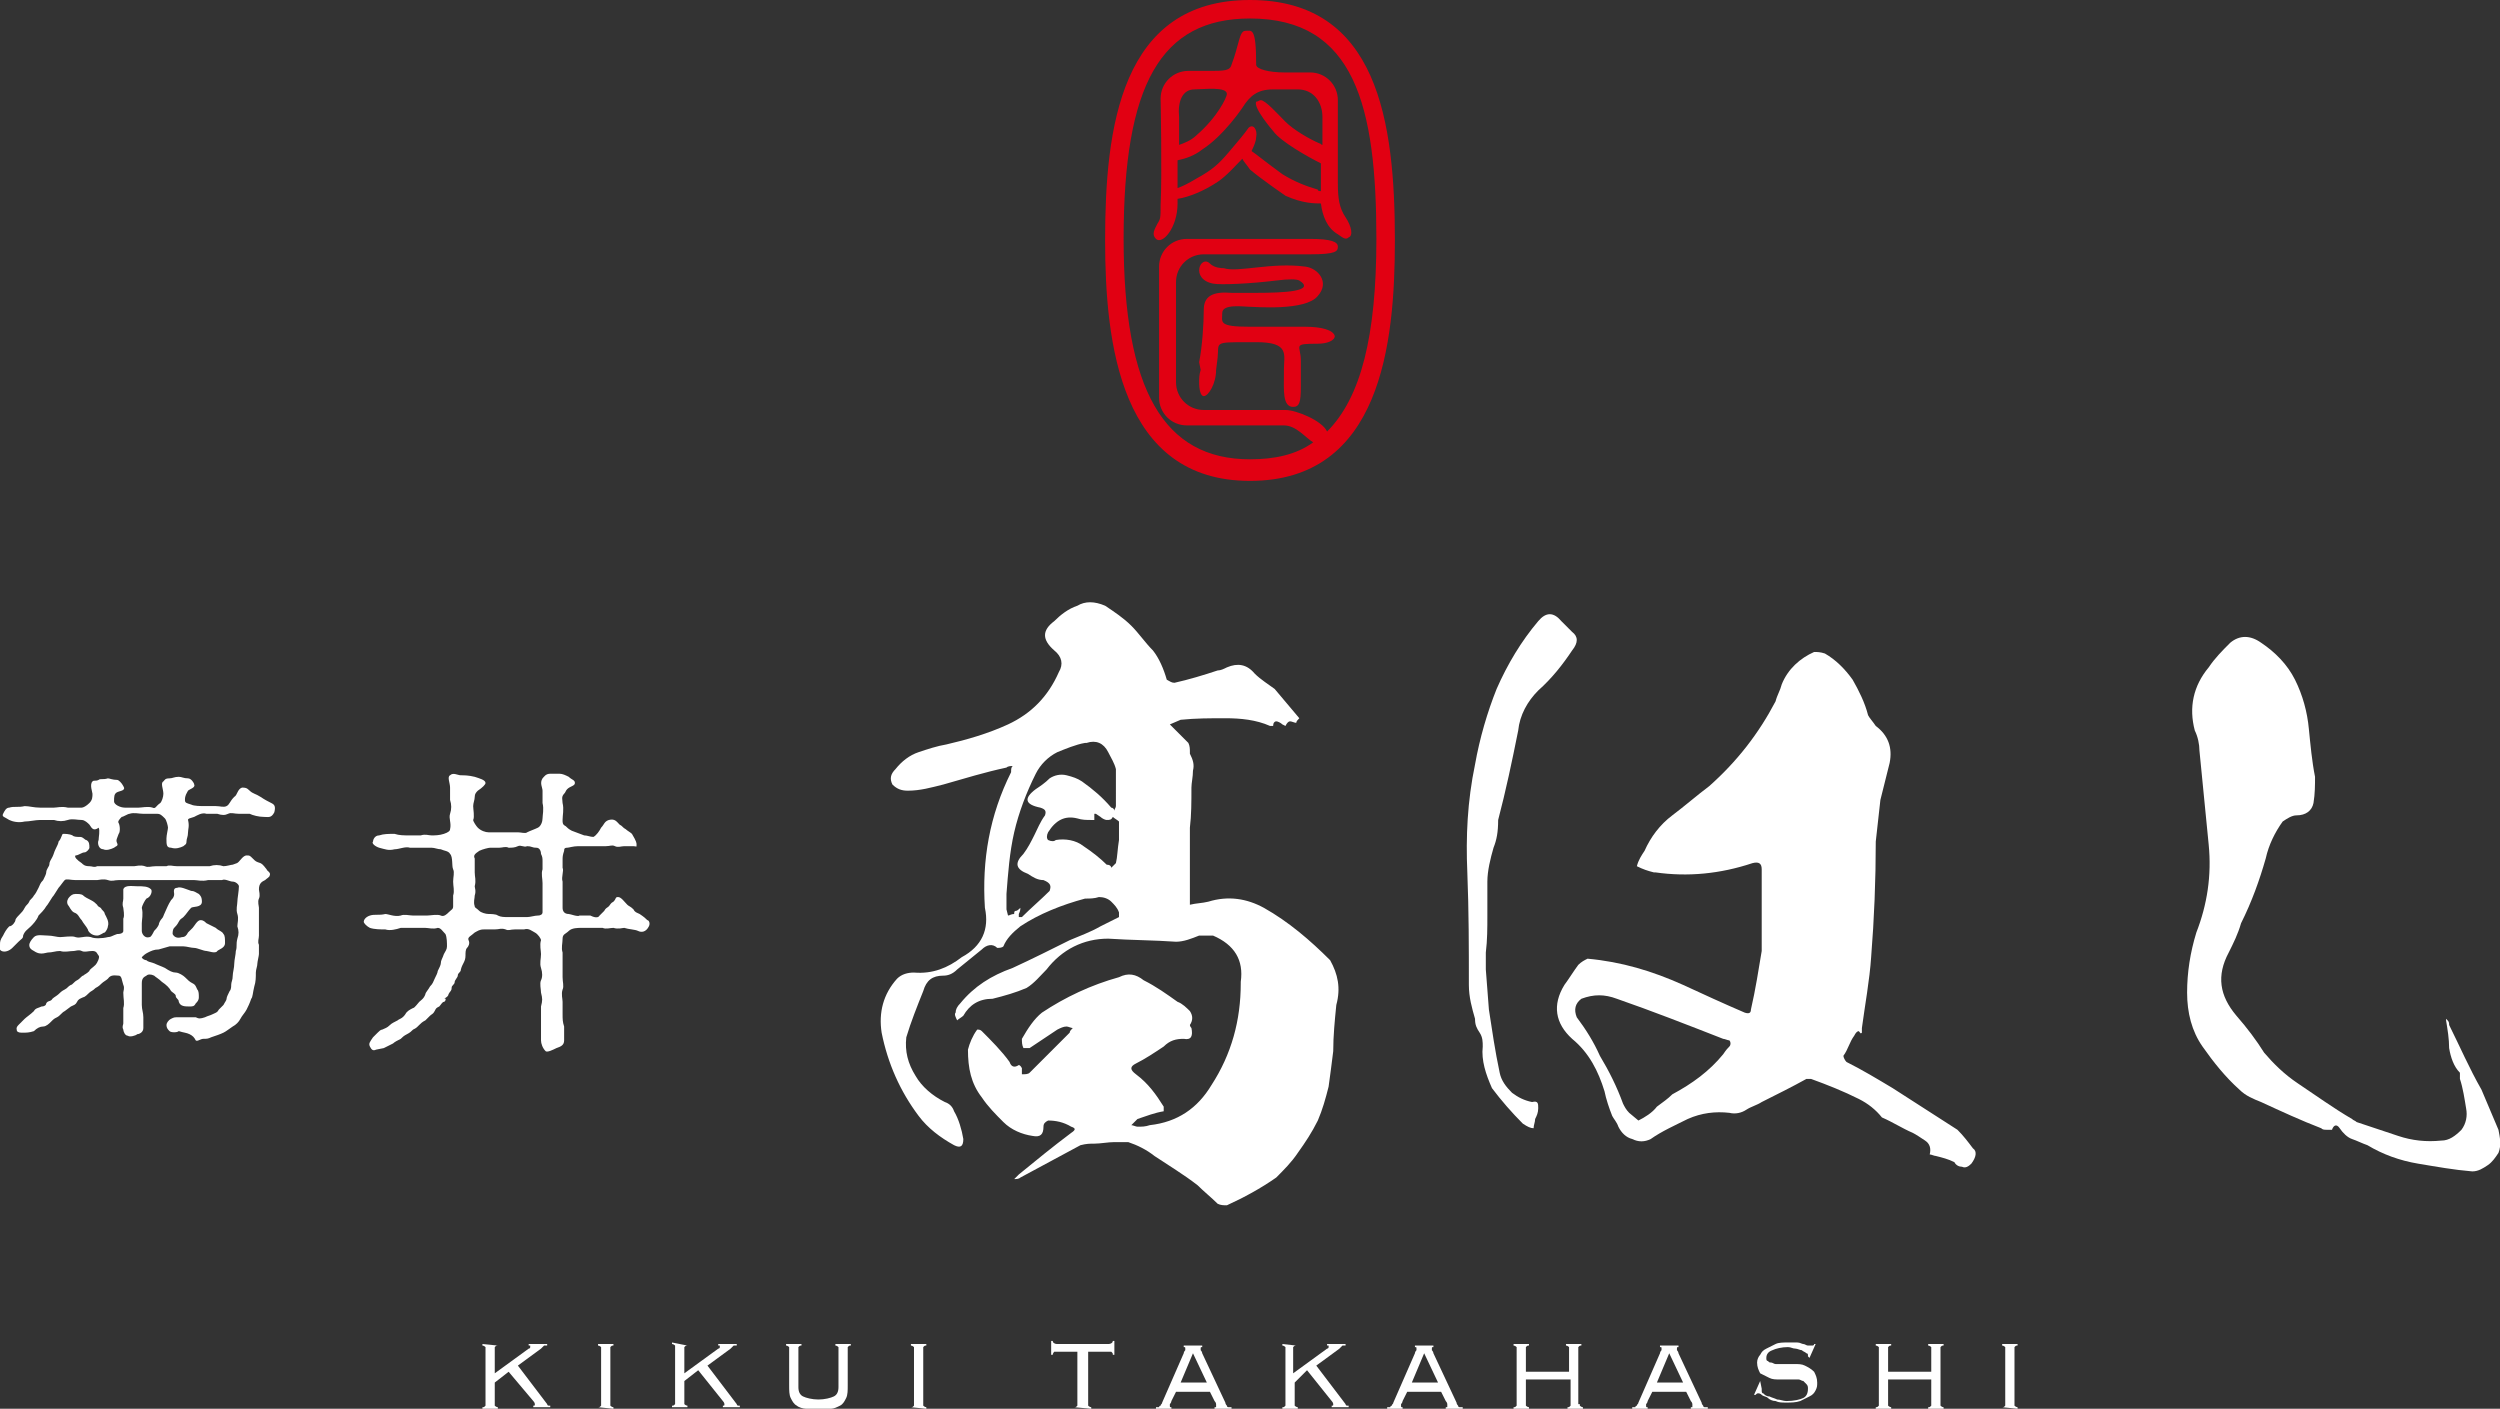 <?xml version="1.0" encoding="utf-8"?>
<!-- Generator: Adobe Illustrator 26.0.1, SVG Export Plug-In . SVG Version: 6.00 Build 0)  -->
<svg version="1.1" id="レイヤー_1" xmlns="http://www.w3.org/2000/svg" xmlns:xlink="http://www.w3.org/1999/xlink" x="0px"
	 y="0px" width="162.2px" height="91.4px" viewBox="0 0 162.2 91.4" style="enable-background:new 0 0 162.2 91.4;"
	 xml:space="preserve">
<rect x="0" y="0" width="162.2" height="91.4" fill="#333333" stroke="none"/>
<style type="text/css">
	.st0{fill:#FFFFFF;}
	.st1{fill:#E10012;}
	.st2{fill:#BF0000;}
	.st3{fill:#231815;}
	.st4{fill:none;stroke:#000000;stroke-width:1.545;stroke-miterlimit:10;}
	.st5{clip-path:url(#SVGID_00000087383093987161344290000016189732191693451914_);}
</style>
<g>
	<g>
		<g>
			<path class="st0" d="M32.3,87.3c-0.1,0-0.1,0-0.2,0.1c0,0,0,0.1,0,0.1v1.6l2.2-1.6c0,0,0.1,0,0.1-0.1c0,0,0,0,0-0.1c0,0,0,0,0,0
				c0,0,0,0-0.1,0v-0.1h1.2v0.1c-0.1,0-0.1,0-0.2,0c0,0-0.1,0.1-0.2,0.2l-1.5,1.1l1.9,2.5c0,0.1,0.1,0.1,0.1,0.1c0,0,0.1,0,0.1,0
				v0.1h-1.1v-0.1c0.1,0,0.1,0,0.1-0.1c0,0,0-0.1-0.1-0.2L33,89l-0.9,0.7v1.4c0,0.1,0,0.1,0,0.1c0,0,0.1,0.1,0.2,0.1v0.1h-1v-0.1
				c0.1,0,0.1,0,0.2-0.1c0,0,0-0.1,0-0.1v-3.6c0-0.1,0-0.1,0-0.1c0,0-0.1-0.1-0.2-0.1v-0.1L32.3,87.3L32.3,87.3z"/>
			<path class="st0" d="M38.8,91.3c0.1,0,0.1,0,0.2-0.1c0,0,0-0.1,0-0.1v-3.6c0-0.1,0-0.1,0-0.1c0,0-0.1-0.1-0.2-0.1v-0.1h1v0.1
				c-0.1,0-0.1,0-0.2,0.1c0,0,0,0.1,0,0.1v3.6c0,0.1,0,0.1,0,0.1c0,0,0.1,0.1,0.2,0.1v0.1L38.8,91.3L38.8,91.3z"/>
			<path class="st0" d="M44.6,87.3c-0.1,0-0.1,0-0.2,0.1c0,0,0,0.1,0,0.1v1.6l2.2-1.6c0,0,0.1,0,0.1-0.1c0,0,0,0,0-0.1c0,0,0,0,0,0
				c0,0,0,0-0.1,0v-0.1h1.2v0.1c-0.1,0-0.1,0-0.2,0c0,0-0.1,0.1-0.2,0.2l-1.5,1.1l1.9,2.5c0,0.1,0.1,0.1,0.1,0.1c0,0,0.1,0,0.1,0
				v0.1h-1.1v-0.1c0.1,0,0.1,0,0.1-0.1c0,0,0-0.1-0.1-0.2l-1.6-2l-0.9,0.7v1.4c0,0.1,0,0.1,0,0.1c0,0,0.1,0.1,0.2,0.1v0.1h-1v-0.1
				c0.1,0,0.1,0,0.2-0.1c0,0,0-0.1,0-0.1v-3.6c0-0.1,0-0.1,0-0.1c0,0-0.1-0.1-0.2-0.1v-0.1L44.6,87.3L44.6,87.3z"/>
			<path class="st0" d="M51.2,87.5c0-0.1,0-0.1,0-0.1c0,0-0.1-0.1-0.2-0.1v-0.1h1v0.1c-0.1,0-0.1,0-0.2,0.1c0,0,0,0.1,0,0.1V90
				c0,0.3,0.1,0.5,0.3,0.6c0.2,0.1,0.6,0.2,1,0.2c0.4,0,0.8-0.1,1-0.2c0.2-0.1,0.3-0.3,0.3-0.6v-2.5c0-0.1,0-0.1,0-0.1
				c0,0-0.1-0.1-0.2-0.1v-0.1h1v0.1c-0.1,0-0.1,0-0.2,0.1c0,0,0,0.1,0,0.1v2.4c0,0.3,0,0.6-0.1,0.8c-0.1,0.2-0.2,0.4-0.4,0.5
				c-0.2,0.1-0.4,0.2-0.6,0.2c-0.2,0-0.5,0.1-0.8,0.1c-0.3,0-0.6,0-0.8-0.1c-0.2,0-0.5-0.1-0.6-0.2c-0.2-0.1-0.3-0.3-0.4-0.5
				c-0.1-0.2-0.1-0.5-0.1-0.8V87.5z"/>
			<path class="st0" d="M59.1,91.3c0.1,0,0.1,0,0.2-0.1c0,0,0-0.1,0-0.1v-3.6c0-0.1,0-0.1,0-0.1c0,0-0.1-0.1-0.2-0.1v-0.1h1v0.1
				c-0.1,0-0.1,0-0.2,0.1c0,0,0,0.1,0,0.1v3.6c0,0.1,0,0.1,0,0.1c0,0,0.1,0.1,0.2,0.1v0.1L59.1,91.3L59.1,91.3z"/>
			<path class="st0" d="M69.7,91.3c0.1,0,0.1,0,0.2-0.1c0,0,0-0.1,0-0.1v-3.4h-1.3c-0.1,0-0.2,0-0.2,0c0,0-0.1,0.1-0.1,0.2h-0.1V87
				h0.1c0,0.1,0.1,0.2,0.3,0.2h3.3c0.2,0,0.3-0.1,0.3-0.2h0.1v0.9h-0.1c0-0.1,0-0.1-0.1-0.2c0,0-0.1,0-0.2,0h-1.3v3.4
				c0,0.1,0,0.1,0,0.1c0,0,0.1,0.1,0.2,0.1v0.1L69.7,91.3L69.7,91.3z"/>
			<path class="st0" d="M76,90.9c0,0,0,0.1-0.1,0.2c0,0.1,0,0.1,0,0.1c0,0.1,0,0.1,0.1,0.1v0.1h-1v-0.1c0,0,0.1,0,0.1,0
				c0,0,0,0,0.1,0c0,0,0-0.1,0.1-0.1c0-0.1,0.1-0.1,0.1-0.2l1.4-3.2c0-0.1,0.1-0.2,0.1-0.2c0,0,0-0.1,0-0.1c0-0.1,0-0.1-0.1-0.1
				v-0.1H78v0.1c-0.1,0-0.1,0-0.1,0.1c0,0,0,0.1,0,0.1c0,0,0.1,0.1,0.1,0.2l1.5,3.2c0,0.1,0.1,0.2,0.1,0.2c0,0.1,0.1,0.1,0.1,0.1
				c0,0,0,0,0.1,0c0,0,0.1,0,0.1,0v0.1h-1.1v-0.1c0.1,0,0.1,0,0.1,0c0,0,0,0,0-0.1c0,0,0-0.1,0-0.1c0,0,0-0.1-0.1-0.2l-0.3-0.6h-2.2
				L76,90.9z M78.3,89.7l-0.9-1.9l-0.8,1.9H78.3z"/>
			<path class="st0" d="M84.1,87.3c-0.1,0-0.1,0-0.2,0.1c0,0,0,0.1,0,0.1v1.6l2.2-1.6c0,0,0.1,0,0.1-0.1c0,0,0,0,0-0.1c0,0,0,0,0,0
				c0,0,0,0-0.1,0v-0.1h1.2v0.1c-0.1,0-0.1,0-0.2,0c0,0-0.1,0.1-0.2,0.2l-1.5,1.1l1.9,2.5c0,0.1,0.1,0.1,0.1,0.1c0,0,0.1,0,0.1,0
				v0.1h-1.1v-0.1c0.1,0,0.1,0,0.1-0.1c0,0,0-0.1-0.1-0.2l-1.6-2L84,89.7v1.4c0,0.1,0,0.1,0,0.1c0,0,0.1,0.1,0.2,0.1v0.1h-1v-0.1
				c0.1,0,0.1,0,0.2-0.1c0,0,0-0.1,0-0.1v-3.6c0-0.1,0-0.1,0-0.1c0,0-0.1-0.1-0.2-0.1v-0.1L84.1,87.3L84.1,87.3z"/>
			<path class="st0" d="M91,90.9c0,0,0,0.1-0.1,0.2c0,0.1,0,0.1,0,0.1c0,0.1,0,0.1,0.1,0.1v0.1h-1v-0.1c0,0,0.1,0,0.1,0
				c0,0,0,0,0.1,0c0,0,0-0.1,0.1-0.1c0-0.1,0.1-0.1,0.1-0.2l1.4-3.2c0-0.1,0.1-0.2,0.1-0.2c0,0,0-0.1,0-0.1c0-0.1,0-0.1-0.1-0.1
				v-0.1H93v0.1c-0.1,0-0.1,0-0.1,0.1c0,0,0,0.1,0,0.1c0,0,0.1,0.1,0.1,0.2l1.5,3.2c0,0.1,0.1,0.2,0.1,0.2c0,0.1,0.1,0.1,0.1,0.1
				c0,0,0,0,0.1,0c0,0,0.1,0,0.1,0v0.1h-1.1v-0.1c0.1,0,0.1,0,0.1,0c0,0,0,0,0-0.1c0,0,0-0.1,0-0.1c0,0,0-0.1-0.1-0.2l-0.3-0.6h-2.2
				L91,90.9z M93.3,89.7l-0.9-1.9l-0.8,1.9H93.3z"/>
			<path class="st0" d="M102.5,91.1c0,0.1,0,0.1,0,0.1c0,0,0.1,0.1,0.2,0.1v0.1h-1v-0.1c0.1,0,0.1,0,0.2-0.1c0,0,0-0.1,0-0.1v-1.6
				H99v1.6c0,0.1,0,0.1,0,0.1c0,0,0.1,0.1,0.2,0.1v0.1h-1v-0.1c0.1,0,0.1,0,0.2-0.1c0,0,0-0.1,0-0.1v-3.6c0-0.1,0-0.1,0-0.1
				c0,0-0.1-0.1-0.2-0.1v-0.1h1v0.1c-0.1,0-0.1,0-0.2,0.1c0,0,0,0.1,0,0.1V89h2.8v-1.5c0-0.1,0-0.1,0-0.1c0,0-0.1-0.1-0.2-0.1v-0.1
				h1v0.1c-0.1,0-0.1,0-0.2,0.1c0,0,0,0.1,0,0.1V91.1z"/>
			<path class="st0" d="M106.9,90.9c0,0,0,0.1-0.1,0.2c0,0.1,0,0.1,0,0.1c0,0.1,0,0.1,0.1,0.1v0.1h-1v-0.1c0,0,0.1,0,0.1,0
				c0,0,0,0,0.1,0c0,0,0-0.1,0.1-0.1c0-0.1,0.1-0.1,0.1-0.2l1.4-3.2c0-0.1,0.1-0.2,0.1-0.2c0,0,0-0.1,0-0.1c0-0.1,0-0.1-0.1-0.1
				v-0.1h1.2v0.1c-0.1,0-0.1,0-0.1,0.1c0,0,0,0.1,0,0.1c0,0,0.1,0.1,0.1,0.2l1.5,3.2c0,0.1,0.1,0.2,0.1,0.2c0,0.1,0.1,0.1,0.1,0.1
				c0,0,0,0,0.1,0c0,0,0.1,0,0.1,0v0.1h-1.1v-0.1c0.1,0,0.1,0,0.1,0c0,0,0,0,0-0.1c0,0,0-0.1,0-0.1c0,0,0-0.1-0.1-0.2l-0.3-0.6h-2.2
				L106.9,90.9z M109.2,89.7l-0.9-1.9l-0.8,1.9H109.2z"/>
			<path class="st0" d="M114.3,90.1c0,0,0,0.1,0,0.1c0,0.1,0,0.2,0.1,0.2c0.1,0.1,0.2,0.2,0.4,0.2c0.2,0.1,0.3,0.1,0.5,0.2
				c0.2,0,0.4,0.1,0.6,0.1c0.5,0,0.9-0.1,1.1-0.2c0.2-0.1,0.3-0.3,0.3-0.6c0-0.1,0-0.2-0.1-0.3c-0.1-0.1-0.1-0.1-0.2-0.2
				c-0.1,0-0.2-0.1-0.3-0.1c-0.1,0-0.3,0-0.4,0c-0.2,0-0.5,0-0.8,0c-0.3,0-0.5,0-0.7-0.1c-0.2-0.1-0.4-0.2-0.6-0.3
				c-0.1-0.2-0.2-0.4-0.2-0.7c0-0.2,0.1-0.4,0.2-0.5c0.1-0.2,0.2-0.3,0.4-0.4c0.2-0.1,0.4-0.2,0.6-0.3c0.2-0.1,0.5-0.1,0.8-0.1
				c0.2,0,0.4,0,0.6,0c0.2,0,0.3,0.1,0.4,0.1c0.1,0,0.2,0.1,0.3,0.1c0.1,0,0.1,0,0.2,0c0.1,0,0.1,0,0.1,0c0,0,0.1,0,0.1-0.1l0.1,0
				l-0.4,0.9l-0.1-0.1c0,0,0-0.1,0-0.1c0,0,0-0.1-0.1-0.1c-0.1-0.1-0.2-0.1-0.3-0.2c-0.1,0-0.3-0.1-0.4-0.1c-0.2,0-0.3-0.1-0.5-0.1
				c-0.4,0-0.8,0.1-1,0.2c-0.3,0.1-0.4,0.3-0.4,0.5c0,0.1,0,0.2,0.1,0.2c0.1,0.1,0.1,0.1,0.2,0.1c0.1,0,0.2,0.1,0.3,0.1
				c0.1,0,0.3,0,0.4,0c0.2,0,0.5,0,0.8,0c0.3,0,0.5,0,0.7,0.1c0.2,0.1,0.4,0.2,0.6,0.4c0.1,0.2,0.2,0.4,0.2,0.7c0,0.2,0,0.3-0.1,0.5
				c-0.1,0.2-0.2,0.3-0.4,0.4c-0.2,0.1-0.4,0.2-0.6,0.3c-0.3,0.1-0.6,0.1-0.9,0.1c-0.3,0-0.5,0-0.7-0.1c-0.2,0-0.4-0.1-0.5-0.2
				c-0.1-0.1-0.3-0.1-0.4-0.2c-0.1-0.1-0.2-0.1-0.2-0.1c-0.1,0-0.1,0-0.2,0.1l-0.1,0l0.4-0.9L114.3,90.1z"/>
			<path class="st0" d="M125.9,91.1c0,0.1,0,0.1,0,0.1c0,0,0.1,0.1,0.2,0.1v0.1h-1v-0.1c0.1,0,0.1,0,0.2-0.1c0,0,0-0.1,0-0.1v-1.6
				h-2.8v1.6c0,0.1,0,0.1,0,0.1c0,0,0.1,0.1,0.2,0.1v0.1h-1v-0.1c0.1,0,0.1,0,0.2-0.1c0,0,0-0.1,0-0.1v-3.6c0-0.1,0-0.1,0-0.1
				c0,0-0.1-0.1-0.2-0.1v-0.1h1v0.1c-0.1,0-0.1,0-0.2,0.1c0,0,0,0.1,0,0.1V89h2.8v-1.5c0-0.1,0-0.1,0-0.1c0,0-0.1-0.1-0.2-0.1v-0.1
				h1v0.1c-0.1,0-0.1,0-0.2,0.1c0,0,0,0.1,0,0.1V91.1z"/>
			<path class="st0" d="M129.9,91.3c0.1,0,0.1,0,0.2-0.1c0,0,0-0.1,0-0.1v-3.6c0-0.1,0-0.1,0-0.1c0,0-0.1-0.1-0.2-0.1v-0.1h1v0.1
				c-0.1,0-0.1,0-0.2,0.1c0,0,0,0.1,0,0.1v3.6c0,0.1,0,0.1,0,0.1c0,0,0.1,0.1,0.2,0.1v0.1L129.9,91.3L129.9,91.3z"/>
		</g>
	</g>
	<g>
		<g>
			<path class="st0" d="M86.7,65.2c-0.1,1-0.2,2-0.2,3c-0.1,0.8-0.2,1.6-0.3,2.3c-0.2,0.8-0.4,1.5-0.7,2.2c-0.4,0.8-0.8,1.4-1.3,2.1
				c-0.4,0.6-0.9,1.1-1.4,1.6c-1,0.7-2.1,1.3-3.2,1.8c-0.2,0-0.4,0-0.6-0.1c-0.4-0.4-0.9-0.8-1.3-1.2c-0.9-0.7-1.9-1.3-2.8-1.9
				c-0.5-0.4-1.1-0.7-1.7-0.9c-0.3,0-0.5,0-0.9,0c-0.4,0-0.9,0.1-1.3,0.1c-0.3,0-0.5,0-0.9,0.1c-1.3,0.7-2.6,1.4-3.9,2.1
				c-0.1,0.1-0.3,0.1-0.4,0.1c0.1-0.1,0.2-0.2,0.3-0.3c1.1-0.9,2.2-1.8,3.4-2.7c0.3-0.2,0.3-0.3,0-0.4c-0.5-0.3-1-0.4-1.5-0.4
				c-0.2,0.1-0.3,0.2-0.3,0.4c0,0.5-0.2,0.7-0.7,0.6c-0.7-0.1-1.4-0.4-1.9-0.9c-0.5-0.5-1-1-1.4-1.6c-0.7-0.9-0.9-1.9-0.9-3.1
				c0.1-0.4,0.3-0.9,0.6-1.3c0.1,0,0.2,0,0.3,0.1c0.6,0.6,1.3,1.3,1.8,2c0.1,0.3,0.3,0.4,0.6,0.2c0,0,0.1,0,0.2,0.2v0.4
				c0.2,0,0.4,0,0.5-0.1l2.6-2.6c0-0.1,0.1-0.2,0.2-0.3c-0.1,0-0.3-0.1-0.4-0.1c-0.2,0-0.4,0.1-0.6,0.2c-0.6,0.4-1.2,0.8-1.8,1.2
				c-0.1,0-0.3,0-0.4,0c-0.1-0.2-0.1-0.4-0.1-0.6c0.4-0.7,0.8-1.3,1.3-1.7c1.5-1,3.2-1.8,5-2.3c0.6-0.3,1.1-0.2,1.6,0.2
				c0.8,0.4,1.5,0.9,2.2,1.4c0.3,0.1,0.6,0.4,0.8,0.6c0.2,0.3,0.2,0.6,0,0.9c0,0,0,0.1,0.1,0.2c0.1,0.5,0,0.8-0.5,0.7
				c-0.5,0-0.9,0.1-1.3,0.5c-0.6,0.4-1.2,0.8-1.8,1.1c-0.4,0.2-0.4,0.4,0,0.7c0.8,0.6,1.3,1.3,1.8,2.1l0,0.3
				c-0.6,0.1-1.1,0.3-1.7,0.5L73.4,73c0.1,0,0.3,0.1,0.4,0.1c0.3,0,0.5,0,0.8-0.1c1.8-0.2,3.1-1.1,4-2.6c1.3-2,1.9-4.2,1.9-6.6v-0.1
				c0.2-1.4-0.4-2.4-1.8-3c-0.3,0-0.6,0-0.9,0c-0.5,0.2-1,0.4-1.5,0.4c-1.4-0.1-2.9-0.1-4.4-0.2c-1.6,0-3,0.7-4,2
				c-0.4,0.4-0.8,0.9-1.3,1.2c-0.7,0.3-1.4,0.5-2.2,0.7c-0.9,0-1.5,0.4-1.9,1.1c-0.1,0.1-0.3,0.2-0.4,0.3c-0.1-0.2-0.2-0.4-0.1-0.5
				c0-0.2,0.1-0.4,0.3-0.6c0.9-1.1,2-1.8,3.4-2.3c1.3-0.6,2.5-1.2,3.7-1.8c0.7-0.3,1.3-0.5,2-0.9c0.4-0.2,0.8-0.4,1.2-0.6
				c0-0.1,0-0.1,0-0.2c0,0,0-0.1,0-0.1c-0.1-0.3-0.3-0.5-0.5-0.7c-0.2-0.2-0.5-0.3-0.8-0.3c-0.3,0.1-0.6,0.1-0.9,0.1
				c-1.5,0.4-3,1-4.2,1.8c-0.5,0.4-0.9,0.8-1.1,1.3c-0.1,0.1-0.3,0.1-0.4,0.1c-0.3-0.3-0.7-0.2-1,0.1l-1.6,1.3
				c-0.3,0.3-0.6,0.4-0.9,0.4c-0.7,0-1.1,0.3-1.3,1c-0.4,1-0.8,2-1.1,3c-0.1,0.9,0.1,1.7,0.6,2.5c0.4,0.7,1.1,1.3,1.9,1.7
				c0.3,0.1,0.5,0.3,0.6,0.6c0.3,0.5,0.5,1.2,0.6,1.8c0,0.5-0.2,0.6-0.6,0.4c-0.9-0.5-1.7-1.1-2.3-1.9c-1.2-1.6-2-3.4-2.4-5.4
				c-0.2-1.3,0.1-2.5,1-3.5c0.3-0.3,0.7-0.4,1.1-0.4c1.2,0.1,2.2-0.3,3.1-1c1.3-0.7,1.8-1.8,1.5-3.2c-0.2-3.1,0.3-6,1.7-8.8
				c0-0.2,0-0.3,0.1-0.4c-0.1,0-0.3,0-0.4,0.1c-1.4,0.3-2.7,0.7-4.1,1.1c-0.8,0.2-1.5,0.4-2.3,0.4c-0.4,0-0.7-0.1-1-0.4
				c-0.2-0.4-0.1-0.7,0.2-1c0.4-0.5,0.9-0.9,1.5-1.1c0.6-0.2,1.2-0.4,1.8-0.5c1.3-0.3,2.7-0.7,4-1.3c1.5-0.7,2.6-1.8,3.3-3.4
				c0.3-0.5,0.2-1-0.3-1.4c-0.8-0.7-0.8-1.3,0-1.9c0.4-0.4,0.9-0.8,1.5-1c0.5-0.3,1.1-0.3,1.8,0c0.6,0.4,1.2,0.8,1.7,1.3
				c0.5,0.5,0.9,1.1,1.4,1.6c0.4,0.5,0.7,1.2,0.9,1.9c0.2,0.1,0.3,0.2,0.5,0.2c0.9-0.2,1.9-0.5,2.8-0.8c0.2,0,0.4-0.1,0.6-0.2
				c0.7-0.3,1.3-0.2,1.8,0.4c0.4,0.4,0.9,0.7,1.3,1c0.5,0.6,1.1,1.3,1.6,1.9c-0.1,0.1-0.2,0.2-0.2,0.3c-0.1,0-0.3-0.1-0.4-0.1
				c-0.1,0-0.2,0.1-0.3,0.3l-0.2-0.1c-0.1-0.1-0.3-0.2-0.4-0.2c-0.1,0-0.2,0.1-0.2,0.3h-0.2c-0.9-0.4-1.9-0.5-2.9-0.5
				s-1.9,0-2.9,0.1L75.9,47c0.1,0.1,0.2,0.2,0.3,0.3c0.3,0.3,0.6,0.6,0.9,0.9c0.1,0.2,0.1,0.4,0.1,0.6c0,0.1,0,0.1,0,0.1
				c0.2,0.4,0.3,0.7,0.2,1.1c0,0.4-0.1,0.8-0.1,1.1c0,0.9,0,1.8-0.1,2.6c0,1.3,0,2.6,0,3.9c0,0.4,0,0.7,0,1.1
				c0.4-0.1,0.8-0.1,1.2-0.2c1.3-0.4,2.5-0.2,3.6,0.4c1.6,0.9,3,2.1,4.3,3.4C86.8,63.2,87,64.1,86.7,65.2z M67.7,57.1
				c-0.4,0-0.7-0.2-1-0.4c-0.8-0.3-0.9-0.7-0.3-1.3c0.3-0.4,0.5-0.8,0.7-1.2c0.2-0.4,0.4-0.9,0.7-1.3c0.1-0.3,0-0.4-0.3-0.5
				c-1-0.2-1.1-0.6-0.3-1.2c0.3-0.2,0.6-0.4,0.9-0.7c0.3-0.2,0.7-0.3,1.1-0.2c0.4,0.1,0.7,0.2,1,0.4c0.7,0.5,1.3,1,1.9,1.7
				c0.1,0,0.2,0.1,0.2,0.2c0-0.1,0.1-0.2,0.1-0.3V51c0-0.4,0-0.8,0-1.1c-0.1-0.4-0.3-0.7-0.5-1.1c-0.3-0.6-0.8-0.8-1.4-0.6
				c0,0-0.1,0-0.1,0c-0.6,0.1-1.3,0.4-1.8,0.6c-0.6,0.3-1.1,0.8-1.4,1.4c-0.6,1.2-1.1,2.5-1.4,3.8c-0.3,1.3-0.4,2.7-0.5,4
				c0,0.3,0,0.6,0,1l0.1,0.4c0.1,0,0.2-0.1,0.4-0.1c0-0.1,0-0.2,0.1-0.2c0.1,0,0.2-0.1,0.3-0.2c0,0.1,0,0.2-0.1,0.4
				c0,0.1,0,0.1,0,0.2h0.2c0.6-0.6,1.2-1.1,1.8-1.7C68.2,57.5,68.2,57.3,67.7,57.1z M72.6,54.5L72.6,54.5c0-0.4,0-0.8,0-1.2
				c-0.1-0.1-0.3-0.2-0.4-0.3c-0.1,0.2-0.2,0.2-0.4,0.2c-0.1,0-0.3-0.1-0.4-0.2l-0.3-0.2c-0.1,0-0.1,0-0.1,0c0,0.1,0,0.2,0,0.4
				c0,0-0.1,0-0.2,0c-0.3,0-0.6,0-0.9-0.1c-0.8-0.2-1.4,0.1-1.9,0.9c-0.1,0.2-0.1,0.4,0,0.5c0.2,0.1,0.4,0.1,0.5,0
				c0.6-0.1,1.3,0,1.8,0.4c0.6,0.4,1.1,0.8,1.5,1.2c0.2,0,0.3,0.1,0.3,0.2c0.1-0.1,0.2-0.2,0.3-0.3C72.5,55.6,72.5,55.1,72.6,54.5z"
				/>
			<path class="st0" d="M96.9,55c-0.2,0.7-0.4,1.5-0.4,2.2c0,0.8,0,1.5,0,2.2c0,0.8,0,1.6-0.1,2.4v1.1l0.2,2.6
				c0.2,1.3,0.4,2.7,0.7,4.1c0.1,0.5,0.4,0.9,0.8,1.3c0.4,0.3,0.8,0.5,1.3,0.6c0.4-0.1,0.4,0.1,0.4,0.4c0,0.3-0.1,0.5-0.2,0.7
				c0,0.2-0.1,0.4-0.1,0.6c-0.2,0-0.4-0.1-0.7-0.3c-0.7-0.7-1.4-1.5-2-2.3c-0.4-0.9-0.7-1.8-0.6-2.7c0-0.3,0-0.6-0.2-0.9
				c-0.2-0.3-0.3-0.5-0.3-0.9c-0.2-0.7-0.4-1.4-0.4-2.2c0-2.4,0-4.8-0.1-7.3c-0.1-2.3,0-4.6,0.5-7c0.3-1.7,0.8-3.4,1.4-4.9
				c0.7-1.6,1.6-3.1,2.7-4.4c0.5-0.6,1-0.6,1.5,0c0.2,0.2,0.4,0.4,0.7,0.7c0.4,0.3,0.4,0.7,0,1.2c-0.6,0.9-1.3,1.8-2.2,2.6
				c-0.7,0.7-1.2,1.6-1.3,2.6c-0.4,2-0.8,3.9-1.3,5.8C97.2,54,97.1,54.5,96.9,55z M127.9,75.5c-0.2,0.2-0.4,0.3-0.6,0.2
				c-0.2,0-0.4-0.1-0.5-0.3c-0.4-0.2-0.8-0.3-1.2-0.4c-0.1,0-0.3-0.1-0.4-0.1c0.1-0.4,0-0.7-0.3-0.9c-0.3-0.2-0.6-0.4-0.8-0.5
				c-0.7-0.3-1.3-0.7-2-1c-0.4-0.5-0.9-0.9-1.5-1.2c-1-0.5-2-0.9-3.1-1.3c-0.1,0-0.2,0-0.3,0c-0.9,0.5-1.9,1-2.9,1.5
				c-0.3,0.2-0.7,0.3-1,0.5c-0.3,0.2-0.7,0.3-1.1,0.2c-0.9-0.1-1.8,0-2.7,0.4c-0.8,0.4-1.7,0.8-2.4,1.3c-0.4,0.2-0.8,0.2-1.2,0
				c-0.4-0.1-0.7-0.4-0.9-0.8c-0.1-0.3-0.3-0.5-0.4-0.7c-0.2-0.5-0.4-1.1-0.5-1.6c-0.4-1.3-1-2.5-2.1-3.4c-1.1-1-1.3-2.2-0.5-3.5
				c0.3-0.4,0.6-0.9,0.9-1.3c0.2-0.2,0.4-0.3,0.6-0.4c2.2,0.2,4.2,0.8,6.2,1.7c1.3,0.6,2.6,1.2,4,1.8c0.3,0.1,0.4,0,0.4-0.2
				c0.3-1.3,0.5-2.6,0.7-3.8v-5.3c0-0.4-0.2-0.5-0.6-0.4c-2.1,0.7-4.2,0.9-6.3,0.6h-0.1c-0.4-0.1-0.7-0.2-1.1-0.4
				c0.1-0.4,0.3-0.7,0.5-1c0.4-0.9,1-1.7,1.8-2.3c0.8-0.6,1.6-1.3,2.4-1.9c1.8-1.6,3.2-3.4,4.3-5.5c0.1-0.4,0.3-0.7,0.4-1.1
				c0.4-1,1.2-1.7,2.1-2.1c0.2,0,0.4,0,0.7,0.1c0.7,0.4,1.3,1,1.8,1.7c0.4,0.7,0.8,1.5,1,2.3c0.1,0.2,0.3,0.4,0.5,0.7
				c0.8,0.6,1.1,1.4,0.9,2.4c-0.2,0.8-0.4,1.6-0.6,2.4c-0.1,0.9-0.2,1.8-0.3,2.7c0,2.5-0.1,5-0.3,7.5c-0.1,1.5-0.4,3.1-0.6,4.6
				c0,0.1,0,0.2,0,0.3c-0.1,0.1-0.1,0-0.2-0.1c-0.1,0-0.2,0.1-0.3,0.3c-0.3,0.4-0.4,0.9-0.7,1.3c0,0.1,0.1,0.3,0.2,0.4
				c1,0.5,2,1.1,3,1.7c1.4,0.9,2.8,1.8,4.2,2.7c0.4,0.4,0.7,0.8,1,1.2C128.3,74.7,128.2,75.1,127.9,75.5z M112.2,67.9
				c0.1-0.1,0.1-0.3,0-0.4c-0.1,0-0.3-0.1-0.4-0.1c-2.3-0.9-4.6-1.8-6.9-2.6c-0.8-0.3-1.5-0.3-2.3,0c-0.4,0.3-0.5,0.7-0.3,1.2
				c0.6,0.8,1.1,1.6,1.5,2.5c0.6,1,1.1,2,1.5,3.1c0.1,0.2,0.2,0.4,0.4,0.6l0.6,0.5c0.4-0.2,0.9-0.5,1.2-0.9c0.4-0.3,0.7-0.5,1-0.8
				c1.3-0.7,2.4-1.5,3.3-2.6C112,68.1,112.1,68,112.2,67.9z"/>
			<path class="st0" d="M162.1,74.8c-0.2,0.3-0.4,0.6-0.7,0.8c-0.3,0.2-0.6,0.4-1,0.4c-1.2-0.1-2.3-0.3-3.5-0.5
				c-1.2-0.2-2.3-0.6-3.3-1.2c-0.3-0.1-0.7-0.3-1-0.4c-0.3-0.1-0.6-0.4-0.8-0.7c-0.2-0.3-0.4-0.2-0.5,0.1c-0.1,0-0.2,0-0.3,0
				c-0.2,0-0.3,0-0.4-0.1c-1.3-0.5-2.6-1.1-3.9-1.7c-0.5-0.2-1-0.4-1.4-0.8c-0.9-0.8-1.7-1.8-2.4-2.8c-0.7-1-1-2.2-1-3.5
				c0-1.3,0.2-2.6,0.6-3.9c0.7-1.8,1-3.7,0.8-5.7c-0.2-2-0.4-4.1-0.6-6.1c0-0.4-0.1-0.9-0.3-1.3c-0.4-1.5-0.1-2.9,0.9-4.1
				c0.4-0.6,0.9-1.1,1.4-1.6c0.6-0.5,1.3-0.5,2,0c0.9,0.6,1.7,1.4,2.2,2.4c0.5,1,0.8,2.1,0.9,3.2c0.1,1,0.2,2.1,0.4,3.1
				c0,0.5,0,1.1-0.1,1.7c-0.1,0.5-0.5,0.8-1.1,0.8c-0.3,0-0.6,0.2-0.9,0.4c-0.5,0.7-0.9,1.5-1.1,2.4c-0.4,1.4-0.9,2.8-1.6,4.2
				c-0.2,0.7-0.5,1.3-0.8,1.9c-0.8,1.5-0.6,2.8,0.5,4.1c0.7,0.8,1.3,1.6,1.8,2.4c0.6,0.7,1.3,1.4,2.2,2c1.2,0.8,2.3,1.6,3.5,2.3
				c0.1,0.1,0.2,0.1,0.3,0.2c0.9,0.3,1.8,0.6,2.7,0.9c0.9,0.3,1.8,0.4,2.8,0.3c0.5,0,0.9-0.3,1.3-0.7c0.3-0.4,0.4-0.9,0.3-1.4
				c-0.1-0.6-0.2-1.3-0.4-1.9c0-0.1,0-0.2,0-0.4c-0.4-0.4-0.6-1-0.7-1.6c0-0.6-0.1-1.2-0.2-1.8c0,0,0,0,0-0.1c0,0,0.1,0.1,0.1,0.1
				c0.1,0.1,0.1,0.2,0.1,0.3c0.7,1.4,1.3,2.8,2.1,4.2l1.1,2.6C162.2,73.8,162.3,74.3,162.1,74.8z"/>
		</g>
		<g>
			<g>
				<path class="st0" d="M12.7,56.2c0.3,0,0.7,0,0.9,0c0.3-0.1,0.6-0.1,0.9,0c0.2,0,0.5-0.1,0.6-0.1c0.3-0.1,0.3-0.1,0.4-0.2
					c0.1-0.1,0.3-0.4,0.5-0.4c0.2,0,0.2,0,0.4,0.2c0.2,0.2,0.2,0.2,0.5,0.3c0.2,0.1,0.3,0.3,0.4,0.4c0,0.1,0.3,0.2,0.2,0.4
					c0,0.1-0.2,0.2-0.3,0.3c-0.2,0.1-0.4,0.2-0.4,0.6c0,0.1,0.1,0.4,0,0.6c-0.1,0.2,0,0.5,0,0.6c0,0.2,0,0.4,0,0.6
					c0,0.3,0,0.5,0,0.6c0,0.2,0,0.4,0,0.6c0,0.2-0.1,0.4,0,0.6c0,0.2,0,0.5,0,0.6c0,0.1-0.1,0.5-0.1,0.6c0,0.2-0.1,0.4-0.1,0.6
					c0,0.3,0,0.6-0.1,0.9c-0.1,0.4-0.1,0.7-0.2,0.8c-0.1,0.3-0.2,0.5-0.3,0.7c-0.1,0.2-0.3,0.4-0.4,0.6c-0.1,0.2-0.3,0.4-0.5,0.5
					c-0.3,0.2-0.4,0.3-0.6,0.4c-0.2,0.1-0.5,0.2-0.8,0.3c-0.2,0.1-0.3,0.1-0.5,0.1c-0.2,0-0.4,0.2-0.5,0.1c-0.1-0.2-0.2-0.3-0.4-0.4
					c-0.2-0.1-0.4-0.1-0.7-0.2C11.5,67,11.1,67,11,66.9c-0.1-0.1-0.2-0.2-0.2-0.4c0-0.1,0.1-0.3,0.3-0.4c0.2-0.1,0.2-0.1,0.5-0.1
					c0.2,0,0.5,0,0.6,0c0.2,0,0.4,0,0.5,0c0.2,0.1,0.3,0.1,0.6,0c0.2-0.1,0.3-0.1,0.5-0.2c0.2-0.1,0.3-0.1,0.4-0.3l0.3-0.3
					c0.1-0.2,0.2-0.3,0.2-0.4c0-0.1,0.1-0.3,0.2-0.5C15,64.2,15,64,15,63.9c0-0.2,0.1-0.3,0.1-0.6c0-0.2,0.1-0.5,0.1-0.8
					c0-0.2,0.1-0.6,0.1-0.8c0.1-0.3,0-0.4,0.1-0.8c0.1-0.3,0.1-0.5,0-0.8c0-0.2,0.1-0.5,0-0.8c-0.1-0.3,0-0.6,0-0.8s0.1-0.7,0.1-1
					c0-0.1-0.2-0.3-0.4-0.3c-0.2,0-0.5-0.2-0.7-0.1c-0.3,0-0.5,0-0.9,0c-0.4,0.1-0.7,0-0.9,0c-0.2,0-0.4,0-0.7,0c-0.3,0-0.5,0-0.7,0
					c-0.3,0-0.5,0-0.7,0c-0.2,0-0.5,0-0.7,0H9.1H8.4H7.7c-0.3,0-0.4,0.1-0.7,0c-0.3-0.1-0.6,0-0.7,0c-0.2,0-0.6,0-0.7,0H4.9
					c-0.3,0-0.6-0.1-0.7,0c-0.1,0.1-0.3,0.4-0.4,0.5c-0.2,0.3-0.3,0.5-0.4,0.6c-0.2,0.3-0.3,0.5-0.4,0.6c-0.1,0.2-0.4,0.5-0.5,0.6
					C2.4,59.7,2.1,60,2,60.1c-0.2,0.2-0.4,0.3-0.5,0.6c0,0.2-0.1,0.2-0.3,0.4c-0.1,0.1-0.2,0.2-0.4,0.4c-0.2,0.2-0.5,0.3-0.7,0.2
					C-0.1,61.6,0,61.4,0,61.3c0-0.2,0-0.3,0.2-0.6c0.1-0.2,0.2-0.4,0.4-0.6C0.8,60.1,1,59.8,1,59.7c0-0.1,0.2-0.3,0.3-0.4
					c0.1-0.1,0.2-0.2,0.3-0.4c0.1-0.2,0.2-0.2,0.3-0.4c0-0.1,0.2-0.2,0.3-0.4c0.1-0.1,0.2-0.3,0.3-0.5c0.1-0.2,0.1-0.3,0.3-0.5
					C2.9,56.9,3,56.7,3,56.6c0-0.2,0.2-0.4,0.2-0.5c0-0.2,0.1-0.3,0.2-0.5c0.1-0.2,0.1-0.3,0.2-0.5c0.1-0.2,0.2-0.4,0.2-0.5
					C4,54.4,4,54.1,4.1,54.1c0.1,0,0.4,0,0.6,0.1c0.1,0.1,0.3,0.1,0.5,0.1c0.2,0,0.3,0.2,0.4,0.2c0.2,0.1,0.2,0.3,0.2,0.5
					c0,0.1-0.2,0.3-0.3,0.3c-0.2,0-0.4,0.2-0.6,0.2C4.8,55.6,5,55.8,5.3,56c0.1,0.1,0.2,0.2,0.5,0.2c0.2,0,0.3,0.1,0.5,0
					c0.4,0,0.7,0,1,0c0.2,0,0.4,0,0.7,0c0.2,0,0.4,0,0.7,0c0.1,0,0.4-0.1,0.7,0c0.2,0.1,0.4,0,0.7,0c0.2,0,0.5,0,0.7,0
					c0.2-0.1,0.4,0,0.7,0H12H12.7z M3.5,52.4c0.2,0,0.5-0.1,0.9,0c0.2,0,0.6,0,0.9,0c0.1,0,0.3-0.1,0.5-0.3C6,51.9,6,51.7,6,51.5
					c0-0.1-0.2-0.6,0-0.8c0.1-0.1,0.2,0,0.4-0.1c0.1-0.1,0.3,0,0.6-0.1c0.1,0,0.3,0.1,0.6,0.1c0.1,0,0.3,0.2,0.4,0.4
					c0.2,0.3-0.2,0.3-0.4,0.4c-0.2,0.1-0.2,0.3-0.2,0.6c0,0.2,0.4,0.4,0.7,0.4c0.3,0,0.6,0,0.9,0c0.2,0,0.6-0.1,0.9,0
					c0.2,0.1,0.2-0.1,0.5-0.3c0.1-0.1,0.2-0.4,0.2-0.6c0-0.3-0.2-0.7,0-0.8c0.1-0.1,0.1-0.2,0.4-0.2c0.2,0,0.3-0.1,0.6-0.1
					c0.2,0,0.3,0.1,0.6,0.1c0.2,0,0.4,0.3,0.4,0.4c0.1,0.2-0.3,0.3-0.4,0.4c-0.1,0.2-0.2,0.3-0.2,0.6c0,0.2,0.1,0.2,0.4,0.3
					c0.2,0.1,0.6,0.1,0.9,0.1c0.2,0,0.5,0,0.7,0c0.3,0,0.5,0.1,0.7,0c0.2-0.1,0.2-0.3,0.5-0.6c0.2-0.1,0.2-0.5,0.5-0.6
					c0.2,0,0.3,0,0.5,0.2c0.2,0.2,0.4,0.2,0.7,0.4c0.3,0.2,0.5,0.3,0.7,0.4c0.2,0.1,0.3,0.2,0.2,0.6c-0.2,0.4-0.4,0.3-0.7,0.3
					c-0.3,0-0.7-0.1-0.9-0.2c-0.2,0-0.4,0-0.7,0c-0.3,0-0.5-0.1-0.7,0c-0.2,0.1-0.4,0.1-0.7,0c-0.2,0-0.6,0-0.7,0
					c-0.3-0.1-0.6,0.1-0.8,0.2c-0.3,0.1-0.4,0.1-0.4,0.2c0.1,0.4,0,0.6,0,0.8c0,0.3-0.1,0.4-0.1,0.6c0,0.2-0.1,0.2-0.2,0.3
					c-0.2,0.1-0.5,0.2-0.8,0.1c-0.3,0-0.3-0.2-0.3-0.6c0-0.2,0.1-0.6,0.1-0.7c0-0.1-0.1-0.5-0.2-0.6c-0.2-0.2-0.3-0.3-0.5-0.3
					c-0.2,0-0.6,0-0.9,0c-0.3,0-0.6-0.1-0.9,0c-0.1,0-0.4,0.2-0.5,0.2c-0.1,0.1-0.3,0.3-0.2,0.4c0.1,0.2,0.1,0.6,0,0.7
					c-0.1,0.3-0.2,0.4-0.1,0.6c0.1,0.2-0.1,0.2-0.2,0.3c-0.2,0.1-0.5,0.2-0.7,0.1c-0.3,0-0.4-0.4-0.3-0.6c0-0.2,0.1-0.6,0-0.8
					C6,54,5.9,53.6,5.8,53.5c-0.1-0.1-0.3-0.3-0.5-0.3c-0.3,0-0.6-0.1-0.9,0c-0.3,0.1-0.6,0.1-0.9,0c-0.3,0-0.5,0-0.9,0
					c-0.3,0-0.7,0.1-1,0.1c-0.4,0.1-0.8,0-1-0.1c-0.3-0.2-0.5-0.2-0.4-0.4c0.1-0.2,0.2-0.4,0.4-0.4c0.3-0.1,0.6,0,1-0.1
					c0.3,0,0.6,0.1,1,0.1H3.5z M10.3,61.6c-0.3,0-0.5,0.1-0.7,0.2c-0.2,0.1-0.3,0.2-0.4,0.3c0,0.1,0.2,0.2,0.3,0.2
					c0.1,0.1,0.2,0.1,0.5,0.2c0.2,0.1,0.5,0.2,0.7,0.3c0.3,0.2,0.5,0.3,0.7,0.3c0.2,0,0.5,0.2,0.6,0.3c0.2,0.2,0.3,0.3,0.5,0.4
					c0.2,0.1,0.2,0.2,0.3,0.4c0.1,0.1,0.1,0.3,0.1,0.5c0,0.2-0.1,0.3-0.2,0.4c-0.1,0.2-0.2,0.2-0.4,0.2c-0.3,0-0.6,0-0.7-0.3
					c0-0.2-0.2-0.2-0.2-0.4c0-0.1-0.2-0.2-0.3-0.3c-0.1-0.2-0.3-0.4-0.6-0.6c-0.2-0.2-0.4-0.3-0.5-0.4c-0.2-0.1-0.4-0.1-0.5,0
					c-0.2,0.1-0.3,0.2-0.3,0.5c0,0.2,0,0.4,0,0.6c0,0.3,0,0.5,0,0.8c0,0.3,0.1,0.5,0.1,0.8v0.7c0,0.3-0.3,0.4-0.4,0.4
					c-0.1,0.1-0.5,0.2-0.6,0.1C8.1,67.2,8,66.9,8,66.8c-0.1-0.2,0-0.3,0-0.4c0-0.4,0-0.6,0-1c0.1-0.3,0-0.6,0-1c0-0.1,0.1-0.3,0-0.5
					c-0.1-0.3-0.1-0.6-0.3-0.6c-0.2,0-0.5-0.1-0.7,0.2c-0.1,0.1-0.3,0.2-0.4,0.3c-0.1,0.1-0.2,0.2-0.4,0.3c-0.2,0.2-0.3,0.2-0.4,0.3
					c-0.1,0.1-0.3,0.3-0.4,0.3c-0.2,0.1-0.3,0.1-0.4,0.3c-0.1,0.2-0.2,0.2-0.4,0.3l-0.4,0.3C4,65.7,3.9,65.9,3.7,66
					c-0.2,0.1-0.2,0.1-0.4,0.3c-0.1,0.1-0.3,0.3-0.5,0.3c-0.2,0-0.4,0.1-0.6,0.3C1.9,67,1.7,67,1.5,67c-0.2,0-0.3,0-0.4-0.1
					c0-0.1-0.1-0.2,0.1-0.4c0.1-0.1,0.2-0.2,0.4-0.4C1.7,66,2,65.8,2.2,65.6c0.1-0.2,0.3-0.2,0.5-0.3C2.9,65.3,3,65.2,3,65.1
					c0.1-0.2,0.3-0.1,0.4-0.3c0.1-0.1,0.3-0.2,0.4-0.3c0.1-0.1,0.2-0.2,0.4-0.3c0.2-0.1,0.2-0.2,0.4-0.3c0.1,0,0.2-0.2,0.4-0.3
					c0.2-0.1,0.3-0.3,0.4-0.3c0.1-0.1,0.2-0.1,0.4-0.3c0-0.1,0.2-0.2,0.4-0.4c0.1-0.1,0.3-0.5,0.2-0.6c-0.1-0.1-0.1-0.3-0.4-0.3
					c-0.3,0-0.5,0.1-0.7,0c-0.2-0.1-0.4,0-0.5,0c-0.3,0-0.6,0.1-0.9,0c-0.3,0-0.5,0.1-0.8,0.1c-0.4,0.1-0.6,0.1-0.9-0.1
					c-0.2-0.1-0.3-0.2-0.3-0.4c0-0.1,0.1-0.3,0.3-0.5c0.2-0.2,0.6-0.1,0.9-0.1c0.3,0,0.6,0.1,0.8,0.1c0.2,0,0.8-0.1,1,0
					c0.3,0.1,0.6-0.1,1,0c0.2,0.1,0.7,0.1,1.1,0c0.2,0,0.3-0.1,0.6-0.2C7.9,60.6,8,60.5,8,60.4c0-0.3,0-0.5,0-0.8
					c0.1-0.2,0-0.6,0-0.7c-0.1-0.3,0-0.4,0-0.6c0-0.1,0-0.5,0-0.6c0.1-0.3,0.6-0.2,0.9-0.2c0.4,0,0.7,0,0.9,0.2
					c0.1,0.1,0,0.5-0.3,0.6c-0.1,0.1-0.3,0.5-0.3,0.6c0.1,0.4,0,0.8,0,1c0,0.2,0,0.3,0,0.5c0,0.2,0.2,0.5,0.5,0.4
					c0.1,0,0.2-0.2,0.3-0.4c0.1-0.1,0.2-0.2,0.3-0.4c0-0.1,0.1-0.3,0.2-0.4c0.1-0.1,0.1-0.2,0.2-0.4c0.1-0.2,0.2-0.5,0.4-0.8
					c0.1-0.1,0.2-0.2,0.2-0.4c0-0.1-0.1-0.4,0.2-0.4c0.2-0.1,0.6,0.1,0.9,0.2c0.2,0,0.3,0.1,0.5,0.2c0.1,0.1,0.2,0.2,0.2,0.5
					c0,0.4-0.6,0.3-0.7,0.4c-0.2,0.2-0.3,0.4-0.5,0.6c-0.1,0.1-0.2,0.1-0.3,0.3c-0.1,0.2-0.2,0.3-0.3,0.4c-0.1,0.1-0.1,0.3-0.1,0.4
					c0.1,0.2,0.3,0.3,0.6,0.2c0.2,0,0.3-0.1,0.4-0.3c0.1-0.1,0.2-0.2,0.3-0.3c0.1-0.1,0.3-0.5,0.5-0.5c0.1,0,0.2,0,0.4,0.2
					c0.2,0.1,0.4,0.2,0.6,0.3c0.2,0.2,0.4,0.2,0.5,0.4c0.1,0.1,0.1,0.3,0.1,0.6c0,0.3-0.4,0.4-0.5,0.5c-0.1,0.2-0.6,0-0.7,0
					c-0.2,0-0.6-0.2-0.8-0.2c-0.2,0-0.5-0.1-0.7-0.1H11L10.3,61.6z M5.3,59.7c-0.2-0.2-0.2-0.4-0.5-0.5c-0.2-0.1-0.3-0.4-0.4-0.5
					c-0.1-0.2,0-0.4,0.1-0.5C4.6,58.1,4.7,58,4.9,58c0.2,0,0.4,0,0.5,0.1c0.1,0.1,0.3,0.2,0.5,0.3c0.2,0.1,0.3,0.2,0.4,0.3
					c0.1,0.2,0.2,0.1,0.3,0.3c0.1,0.1,0.2,0.2,0.2,0.3c0.1,0.2,0.3,0.5,0.2,0.8c0,0.1-0.1,0.3-0.2,0.4c-0.1,0-0.3,0.2-0.5,0.2
					c-0.4,0-0.6-0.3-0.6-0.4C5.6,60.1,5.4,59.9,5.3,59.7z"/>
				<path class="st0" d="M37.9,54.2c0.2,0,0.4,0.1,0.6,0.1c0.2-0.1,0.4-0.4,0.5-0.6c0.2-0.2,0.2-0.4,0.5-0.5
					c0.4-0.1,0.5,0.1,0.7,0.3c0.2,0.1,0.2,0.2,0.4,0.3c0.1,0.1,0.3,0.2,0.4,0.3c0.3,0.5,0.3,0.6,0.3,0.7c0,0.2,0,0.1-0.2,0.1
					c-0.2,0-0.4,0-0.6,0c-0.2,0-0.4,0.1-0.6,0c-0.2-0.1-0.3,0-0.6,0c-0.2,0-0.4,0-0.6,0c-0.2,0-0.4,0-0.6,0c-0.2,0-0.5,0-0.6,0
					c-0.3,0-0.6,0.1-0.7,0.1c-0.2,0-0.2,0.1-0.2,0.2c-0.1,0.3-0.1,0.4-0.1,0.6c0,0.1,0,0.3,0,0.5c0.1,0.2-0.1,0.6,0,0.9
					c0,0.2,0,0.6,0,0.9c0,0.2,0,0.6,0,0.8c0,0.2,0.1,0.4,0.4,0.4c0.1,0,0.6,0.2,0.7,0.1c0.2,0,0.4,0,0.7,0c0.2,0.1,0.5,0.2,0.6,0
					c0.1-0.1,0.2-0.2,0.3-0.3c0.1-0.2,0.2-0.2,0.3-0.3c0.1-0.1,0.1-0.2,0.3-0.3c0.2-0.2,0.1-0.3,0.3-0.3c0.2,0,0.4,0.3,0.6,0.5
					c0.1,0.1,0.2,0.1,0.4,0.3c0.1,0.2,0.2,0.2,0.4,0.3c0.3,0.2,0.4,0.3,0.5,0.4c0.1,0,0.2,0.2,0.1,0.4c-0.2,0.4-0.5,0.4-0.7,0.3
					c-0.2-0.1-0.6-0.1-0.9-0.2c-0.1,0-0.4,0.1-0.7,0c-0.2,0-0.5,0.1-0.7,0c-0.1,0-0.4,0-0.7,0c-0.3,0-0.4,0-0.7,0
					c-0.2,0-0.6,0-0.8,0.2c-0.2,0.2-0.4,0.2-0.4,0.5c0,0.3-0.1,0.6,0,0.9c0,0.3,0,0.6,0,0.8c0,0.2,0,0.6,0,0.8c0,0.3,0.1,0.6,0,0.8
					c-0.1,0.3,0,0.6,0,0.8c0,0.3,0,0.6,0,0.8c0,0.3,0,0.5,0.1,0.8c0,0.4,0,0.7,0,0.9c0,0.3-0.2,0.4-0.5,0.5
					c-0.2,0.1-0.6,0.3-0.7,0.2c-0.2-0.2-0.3-0.5-0.3-0.7c0-0.2,0-0.2,0-0.5c0-0.3,0-0.6,0-0.9c0-0.3,0-0.6,0-0.8
					c0.1-0.4,0.1-0.5,0-0.9c0-0.2-0.1-0.6,0-0.8c0.1-0.2,0.1-0.5,0-0.8c-0.1-0.3,0-0.6,0-0.9c0-0.2-0.1-0.6,0-0.9
					c0-0.1-0.2-0.4-0.4-0.5c-0.2-0.1-0.4-0.3-0.7-0.2c-0.2,0-0.5,0-0.6,0c-0.3,0-0.4,0.1-0.6,0c-0.3-0.1-0.4,0-0.7,0
					c-0.3,0-0.5,0-0.7,0c-0.3,0-0.4,0.1-0.6,0.2c-0.2,0.2-0.5,0.3-0.4,0.5c0.1,0.2,0,0.4-0.1,0.5c-0.1,0.1-0.1,0.3-0.1,0.5
					c0,0.4-0.2,0.5-0.3,0.9c0,0.2-0.2,0.2-0.2,0.4c0,0.1-0.2,0.3-0.2,0.4c0,0.2-0.2,0.2-0.2,0.4c0,0.2-0.1,0.2-0.2,0.4
					c0,0.1-0.1,0.2-0.3,0.3C29,64.7,28.9,65,28.8,65c-0.1,0-0.2,0.2-0.3,0.3c-0.2,0.1-0.2,0.1-0.3,0.3c-0.1,0.2-0.2,0.2-0.3,0.3
					c-0.1,0.1-0.2,0.2-0.3,0.3c-0.2,0.1-0.3,0.2-0.4,0.3c-0.2,0.2-0.2,0.2-0.4,0.3c-0.1,0.1-0.2,0.2-0.4,0.3
					c-0.2,0.1-0.3,0.2-0.4,0.3c-0.2,0.1-0.4,0.2-0.5,0.3c-0.2,0.1-0.4,0.2-0.6,0.3l-0.5,0.1c-0.2,0.1-0.3,0-0.4-0.2
					c-0.1-0.2,0-0.3,0.2-0.6c0.1-0.1,0.2-0.2,0.3-0.3c0.1-0.1,0.2-0.2,0.3-0.2c0.2-0.1,0.3-0.1,0.5-0.3c0.1-0.1,0.3-0.2,0.5-0.3
					c0.1-0.1,0.3-0.1,0.5-0.4c0.1-0.2,0.3-0.3,0.5-0.4c0.1,0,0.3-0.3,0.4-0.4c0.1-0.1,0.3-0.2,0.4-0.5c0-0.1,0.2-0.3,0.3-0.5
					c0.2-0.2,0.2-0.3,0.3-0.5c0.1-0.2,0.2-0.4,0.2-0.5c0.1-0.2,0.2-0.4,0.2-0.5c0-0.2,0.1-0.3,0.2-0.6c0.1-0.2,0.2-0.3,0.2-0.5
					c0-0.2,0-0.6-0.1-0.8c-0.2-0.2-0.3-0.4-0.5-0.4c-0.3,0.1-0.6,0-0.8,0c-0.2,0-0.5,0-0.8,0c-0.3,0-0.6,0-0.8,0
					c-0.3,0.1-0.7,0.2-1,0.1c-0.3,0-0.7,0-1-0.1c-0.2-0.1-0.4-0.3-0.4-0.4c0-0.1,0.1-0.3,0.4-0.4c0.3-0.1,0.6,0,1-0.1
					c0.2,0,0.6,0.2,1,0.1c0.2-0.1,0.6,0,0.8,0c0.3,0,0.5,0,0.9,0c0.2,0,0.7-0.1,0.9,0c0.2,0.1,0.4-0.1,0.5-0.2
					c0.2-0.2,0.3-0.2,0.3-0.4c0-0.1,0-0.4,0-0.7c0.1-0.3,0-0.6,0-0.9c0-0.3,0.1-0.6,0-0.8c-0.1-0.2,0-0.8-0.2-1
					c-0.1-0.2-0.4-0.2-0.6-0.3c-0.2,0-0.4-0.1-0.6-0.1c-0.2,0-0.6,0-0.7,0c-0.2,0-0.5,0-0.7,0c-0.3-0.1-0.7,0.1-1,0.1
					c-0.4,0.1-0.6,0-1-0.1c-0.3-0.1-0.5-0.3-0.4-0.4c0-0.1,0.1-0.4,0.4-0.4c0.3-0.1,0.6-0.1,1-0.1c0.3,0.1,0.6,0.1,1,0.1
					c0.3,0,0.5,0,0.7,0c0.3-0.1,0.5,0,0.7,0c0.2,0,0.5,0,0.8-0.1c0.3-0.1,0.4-0.2,0.4-0.3c0.1-0.4-0.1-0.7,0-1
					c0.1-0.3,0.1-0.6,0-0.9c0-0.2,0-0.5,0-0.8c0-0.3-0.2-0.7,0-0.8c0.2-0.2,0.5,0,0.7,0c0.2,0,0.5,0,0.9,0.1
					c0.3,0.1,0.7,0.2,0.7,0.4c0,0.1-0.2,0.3-0.5,0.5c-0.1,0.1-0.2,0.2-0.2,0.4c0,0.2-0.1,0.4-0.1,0.6c0,0.2,0.1,0.7,0,0.9
					c0,0.1,0.2,0.4,0.3,0.5c0.2,0.2,0.5,0.3,0.7,0.3h0.6H33h0.6c0.2,0,0.5,0.1,0.6,0c0.2-0.1,0.5-0.2,0.7-0.3
					c0.2-0.1,0.3-0.4,0.3-0.6c0-0.2,0.1-0.6,0-1c0-0.3,0-0.6,0-0.8c0-0.2-0.2-0.5,0-0.8c0.1-0.1,0.2-0.3,0.5-0.3c0.2,0,0.4,0,0.6,0
					c0.2,0,0.4,0.1,0.6,0.2c0.2,0.2,0.4,0.2,0.4,0.4c0,0.2-0.3,0.2-0.5,0.4c-0.1,0.1-0.1,0.2-0.2,0.3c-0.2,0.2-0.1,0.4-0.1,0.6
					c0.1,0.4,0,0.8,0,1.1c0,0.2,0,0.3,0.2,0.4c0.1,0.1,0.2,0.2,0.4,0.3L37.9,54.2z M34.8,55c-0.3,0-0.3-0.1-0.6-0.1
					c-0.2,0.1-0.4-0.1-0.6,0C33.4,55,33.2,55,33,55c-0.2-0.1-0.4,0-0.6,0c-0.2,0-0.5,0-0.6,0c-0.1,0-0.5,0.1-0.7,0.2
					c-0.3,0.2-0.4,0.3-0.3,0.5c0,0.2,0,0.6,0,0.9c0,0.3,0.1,0.5,0,0.9c0,0.1,0.1,0.3,0,0.6c0,0.2-0.1,0.4,0,0.7
					c0,0.1,0.1,0.1,0.3,0.3c0.1,0.1,0.4,0.2,0.6,0.2c0.1,0,0.5,0,0.6,0.1c0.2,0.1,0.4,0.1,0.7,0.1c0.2,0,0.5,0,0.6,0
					c0.2,0,0.5,0,0.6,0c0.2,0,0.5-0.1,0.7-0.1c0.2,0,0.3-0.1,0.3-0.2c0-0.3,0-0.4,0-0.5c0-0.2,0-0.3,0-0.5c0-0.2,0-0.6,0-0.9
					c0-0.3-0.1-0.6,0-0.9c0-0.2,0-0.2,0-0.5c0-0.2,0-0.3-0.1-0.5C35.1,55.2,35,55,34.8,55z"/>
			</g>
		</g>
	</g>
	<g>
		<path class="st1" d="M87.3,14.1c-0.4-0.6-0.5-1.2-0.5-2.2V6.5c0-1-0.8-1.8-1.8-1.8h-1.7c-0.9,0-1.8-0.2-1.8-0.5
			c0-2.5-0.3-2.2-0.7-2.2c-0.4,0-0.4,0.9-0.9,2.2c-0.1,0.4-0.5,0.4-1.5,0.4h-1.3c-1,0-1.8,0.8-1.8,1.8c0,0,0.1,5,0,6.9
			c0,0.8,0,0.9-0.2,1.2c-0.2,0.4-0.4,0.7-0.1,1c0.4,0.4,1.4-0.7,1.4-2.3v-0.3c0.7-0.1,1.7-0.5,2.6-1.1c0.6-0.4,1.2-1.1,1.6-1.5
			c0.1,0.2,0.3,0.4,0.5,0.7c0.7,0.6,2.3,1.7,2.3,1.7c1.1,0.5,1.9,0.5,2.3,0.5c0.1,0.8,0.4,1.6,1.1,2c0.3,0.2,0.5,0.4,0.7,0.2
			C87.8,15.3,87.7,14.7,87.3,14.1z M77.5,5.8c0.6,0,2.1-0.2,2.1,0.3c0,0.2-0.6,1.5-2,2.7c-0.3,0.3-0.8,0.5-1.1,0.6V7.6
			C76.4,6.6,76.7,5.8,77.5,5.8z M83.2,11.3c-1.1-0.8-1.7-1.3-2-1.5c0.2-0.4,0.3-0.7,0.3-0.9c0.1-0.5-0.2-0.9-0.5-0.6
			c-0.2,0.3-0.7,0.9-1.3,1.6c-0.6,0.7-1,1.1-2.1,1.7c-0.5,0.3-0.9,0.5-1.2,0.6v-1.8c0.5-0.1,1.1-0.3,1.6-0.7
			c1.4-0.9,2.6-2.7,2.6-2.7c0.5-0.8,1-1.2,2-1.2h1.6c1,0,1.6,0.8,1.6,1.8v1.8c-0.1,0-0.1-0.1-0.2-0.1c-0.7-0.3-1.7-0.9-2.2-1.4
			s-1.3-1.4-1.6-1.4c-0.1,0-0.2,0.1-0.3,0.1c-0.2,0.4,1.1,1.9,1.1,1.9c0.5,0.7,2.3,1.7,3.1,2.1v1.8c-0.1,0-0.2,0-0.2-0.1
			C84.8,12.1,84,11.8,83.2,11.3z"/>
		<path class="st1" d="M84.7,21.2h-3.6c-2.1,0-1.8-0.3-1.8-0.9c0-0.6,1.4-0.4,1.7-0.4c0.4,0,3.7,0.3,4.5-0.7c0.8-0.9,0-1.8-0.8-1.9
			c-2.2-0.3-4.4,0.4-5.3,0.1c-0.1,0-0.6,0-0.9-0.3c-0.6-0.6-1.3,1,0.2,1.3c0.5,0.1,2.5,0,4.1-0.2c0.8-0.1,1.3-0.1,1.5,0
			c1.1,0.7-1,0.8-2.8,0.8c-0.9,0-1.6,0-1.6,0c-1.2-0.1-1.8,0.2-1.8,1.1c0,0.9-0.1,2.4-0.3,3.4L77.9,24c-0.1,0.3-0.1,0.6-0.1,0.8
			c0,0.5,0.1,0.9,0.3,0.9c0.3,0,0.8-0.8,0.8-1.7l0.1-0.8c0.1-1-0.3-1,2-1h0.5c2.2,0,1.8,0.8,1.8,1.8v0.3c0,1-0.1,2.1,0.6,2.1
			c0.4,0,0.5-0.3,0.5-1.3l0-1.7c0-1-0.6-1.1,1.1-1.1c0.6,0,1.1-0.2,1.1-0.5C86.5,21.4,85.7,21.2,84.7,21.2z"/>
		<path class="st1" d="M81.1,0c-8.4,0-9.4,8.3-9.4,15.6c0,6.7,1,15.6,9.4,15.6c8.5,0,9.4-8.9,9.4-15.6C90.5,7.9,89.4,0,81.1,0z
			 M86.1,28c-0.3-0.7-2-1.4-2.7-1.4h-5.3c-1,0-1.8-0.8-1.8-1.8v-6.5c0-1,0.8-1.8,1.8-1.8h6.9c1.7,0,1.8-0.2,1.8-0.5
			c0-0.3-0.4-0.5-1.8-0.5h-8c-1,0-1.8,0.8-1.8,1.8v8.5c0,1,0.8,1.8,1.8,1.8h6.3c0.8,0,1.4,0.8,1.9,1.1c-1.1,0.8-2.5,1.1-4.1,1.1
			c-5.6,0-8.2-4.5-8.2-14.3c0-10,2.4-14.3,8.2-14.3c6.8,0,8.2,5.7,8.2,14.3C89.3,21.8,88.3,25.8,86.1,28z"/>
	</g>
</g>
</svg>
